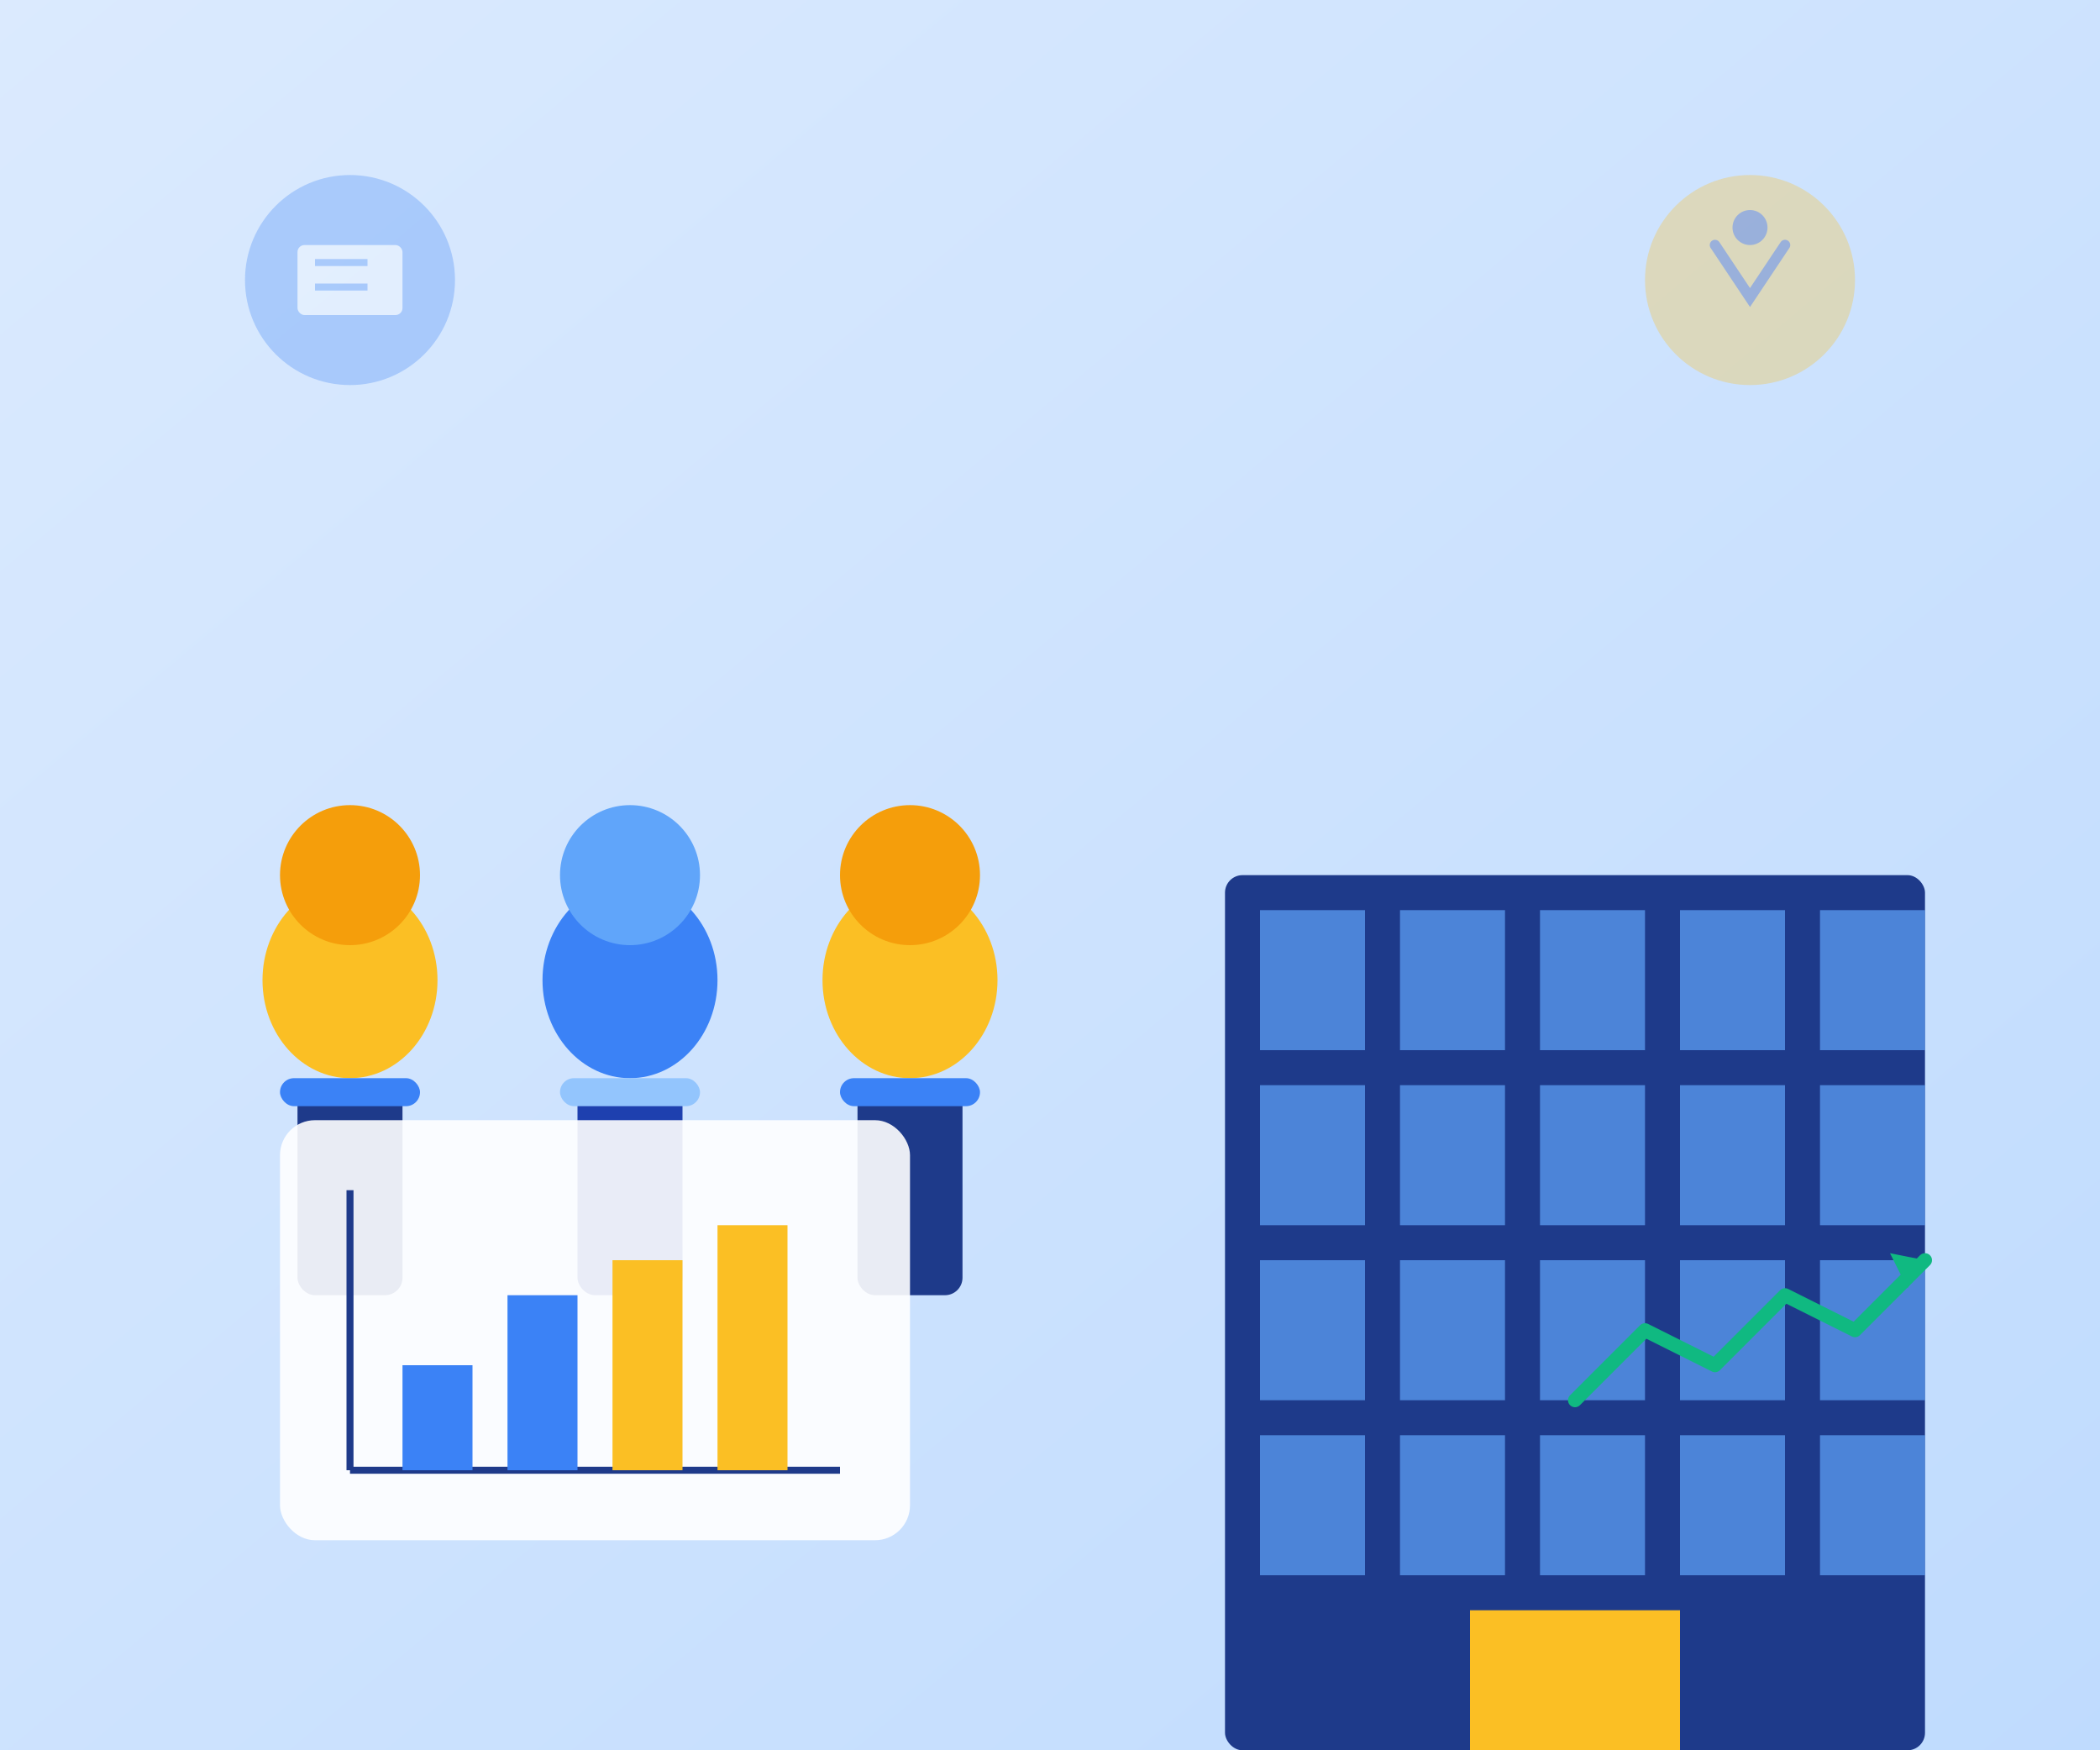 <svg width="600" height="500" viewBox="0 0 600 500" fill="none" xmlns="http://www.w3.org/2000/svg">
  <rect x="0" y="0" width="600" height="500" fill="#333333" stroke="none"/>
  <defs>
    <linearGradient id="bgGrad" x1="0%" y1="0%" x2="100%" y2="100%">
      <stop offset="0%" style="stop-color:#dbeafe;stop-opacity:1" />
      <stop offset="100%" style="stop-color:#bfdbfe;stop-opacity:1" />
    </linearGradient>
    <linearGradient id="personGrad" x1="0%" y1="0%" x2="0%" y2="100%">
      <stop offset="0%" style="stop-color:#3b82f6;stop-opacity:1" />
      <stop offset="100%" style="stop-color:#1e40af;stop-opacity:1" />
    </linearGradient>
  </defs>
  
  <!-- Background -->
  <rect width="600" height="500" fill="url(#bgGrad)"/>
  
  <!-- Building/Office illustration -->
  <g transform="translate(350, 150)">
    <rect x="0" y="100" width="200" height="250" fill="#1e3a8a" rx="5"/>
    <rect x="10" y="110" width="30" height="40" fill="#60a5fa" opacity="0.7"/>
    <rect x="50" y="110" width="30" height="40" fill="#60a5fa" opacity="0.7"/>
    <rect x="90" y="110" width="30" height="40" fill="#60a5fa" opacity="0.7"/>
    <rect x="130" y="110" width="30" height="40" fill="#60a5fa" opacity="0.7"/>
    <rect x="170" y="110" width="30" height="40" fill="#60a5fa" opacity="0.7"/>
    
    <rect x="10" y="160" width="30" height="40" fill="#60a5fa" opacity="0.7"/>
    <rect x="50" y="160" width="30" height="40" fill="#60a5fa" opacity="0.7"/>
    <rect x="90" y="160" width="30" height="40" fill="#60a5fa" opacity="0.7"/>
    <rect x="130" y="160" width="30" height="40" fill="#60a5fa" opacity="0.7"/>
    <rect x="170" y="160" width="30" height="40" fill="#60a5fa" opacity="0.7"/>
    
    <rect x="10" y="210" width="30" height="40" fill="#60a5fa" opacity="0.7"/>
    <rect x="50" y="210" width="30" height="40" fill="#60a5fa" opacity="0.7"/>
    <rect x="90" y="210" width="30" height="40" fill="#60a5fa" opacity="0.7"/>
    <rect x="130" y="210" width="30" height="40" fill="#60a5fa" opacity="0.7"/>
    <rect x="170" y="210" width="30" height="40" fill="#60a5fa" opacity="0.7"/>
    
    <rect x="10" y="260" width="30" height="40" fill="#60a5fa" opacity="0.7"/>
    <rect x="50" y="260" width="30" height="40" fill="#60a5fa" opacity="0.7"/>
    <rect x="90" y="260" width="30" height="40" fill="#60a5fa" opacity="0.7"/>
    <rect x="130" y="260" width="30" height="40" fill="#60a5fa" opacity="0.7"/>
    <rect x="170" y="260" width="30" height="40" fill="#60a5fa" opacity="0.7"/>
    
    <rect x="70" y="310" width="60" height="40" fill="#fbbf24"/>
  </g>
  
  <!-- Business people illustration -->
  <g transform="translate(50, 200)">
    <!-- Person 1 -->
    <ellipse cx="50" cy="80" rx="25" ry="28" fill="#fbbf24"/>
    <circle cx="50" cy="50" r="20" fill="#f59e0b"/>
    <rect x="35" y="110" width="30" height="60" fill="#1e3a8a" rx="5"/>
    <rect x="30" y="108" width="40" height="8" fill="#3b82f6" rx="4"/>
    
    <!-- Person 2 -->
    <ellipse cx="130" cy="80" rx="25" ry="28" fill="#3b82f6"/>
    <circle cx="130" cy="50" r="20" fill="#60a5fa"/>
    <rect x="115" y="110" width="30" height="60" fill="#1e40af" rx="5"/>
    <rect x="110" y="108" width="40" height="8" fill="#93c5fd" rx="4"/>
    
    <!-- Person 3 -->
    <ellipse cx="210" cy="80" rx="25" ry="28" fill="#fbbf24"/>
    <circle cx="210" cy="50" r="20" fill="#f59e0b"/>
    <rect x="195" y="110" width="30" height="60" fill="#1e3a8a" rx="5"/>
    <rect x="190" y="108" width="40" height="8" fill="#3b82f6" rx="4"/>
  </g>
  
  <!-- Chart/Graph element -->
  <g transform="translate(80, 320)">
    <rect x="0" y="0" width="180" height="120" fill="white" opacity="0.9" rx="10"/>
    <line x1="20" y1="100" x2="20" y2="20" stroke="#1e3a8a" stroke-width="2"/>
    <line x1="20" y1="100" x2="160" y2="100" stroke="#1e3a8a" stroke-width="2"/>
    
    <rect x="35" y="70" width="20" height="30" fill="#3b82f6"/>
    <rect x="65" y="50" width="20" height="50" fill="#3b82f6"/>
    <rect x="95" y="40" width="20" height="60" fill="#fbbf24"/>
    <rect x="125" y="30" width="20" height="70" fill="#fbbf24"/>
  </g>
  
  <!-- Floating icons -->
  <g opacity="0.3">
    <circle cx="500" cy="80" r="30" fill="#fbbf24"/>
    <path d="M 490 70 L 500 85 L 510 70" stroke="#1e3a8a" stroke-width="3" fill="none" stroke-linecap="round"/>
    <circle cx="500" cy="65" r="5" fill="#1e3a8a"/>
  </g>
  
  <g opacity="0.3">
    <circle cx="100" cy="80" r="30" fill="#3b82f6"/>
    <rect x="85" y="70" width="30" height="20" fill="white" rx="2"/>
    <line x1="90" y1="75" x2="105" y2="75" stroke="#3b82f6" stroke-width="2"/>
    <line x1="90" y1="82" x2="105" y2="82" stroke="#3b82f6" stroke-width="2"/>
  </g>
  
  <!-- Success arrow -->
  <g transform="translate(450, 350)">
    <path d="M 0 50 L 20 30 L 40 40 L 60 20 L 80 30 L 100 10" stroke="#10b981" stroke-width="4" fill="none" stroke-linecap="round" stroke-linejoin="round"/>
    <polygon points="100,10 90,8 95,18" fill="#10b981"/>
  </g>
</svg>
